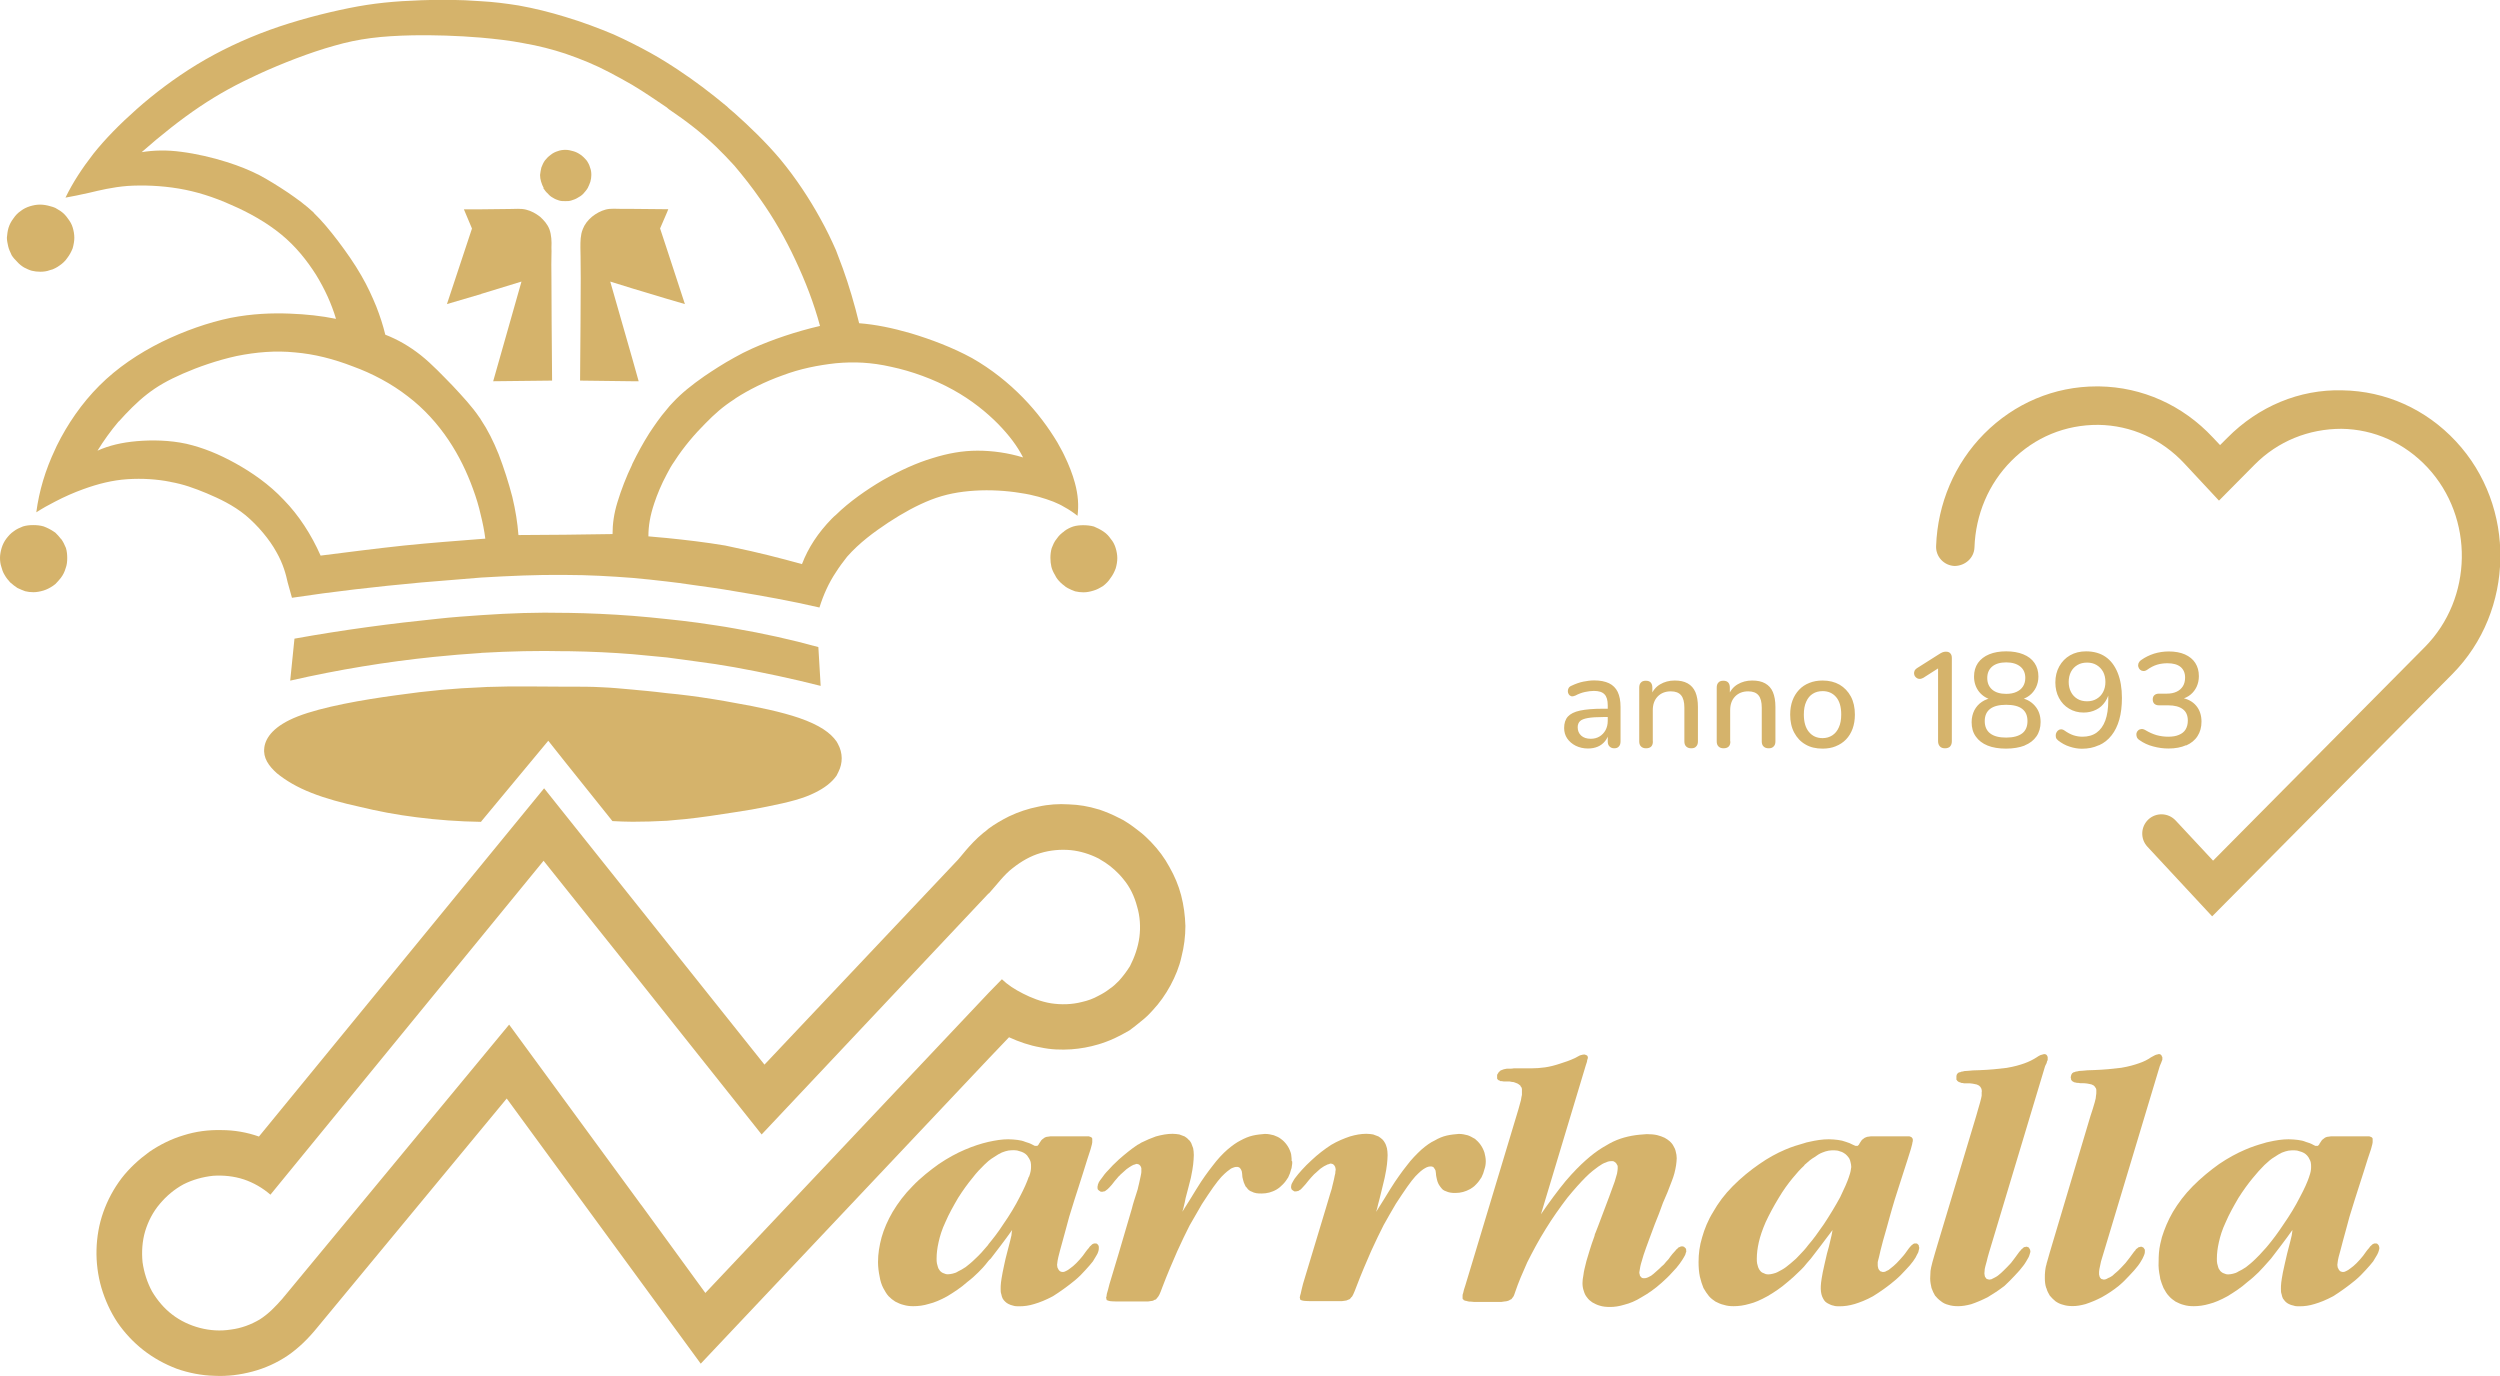 <?xml version="1.0" encoding="UTF-8"?>
<svg id="Ebene_2" data-name="Ebene 2" xmlns="http://www.w3.org/2000/svg" viewBox="0 0 228.72 125.88">
  <defs>
    <style>
      .cls-1 {
        fill: #d5b36b;
      }
    </style>
  </defs>
  <g id="Ebene_1-2" data-name="Ebene 1">
    <g>
      <path class="cls-1" d="m25.85,118.8l.24-.39c-.09.15-.18.27-.24.39"/>
      <path class="cls-1" d="m26.33,118.03l-.24.39h0c.09-.12.15-.24.24-.39"/>
      <path class="cls-1" d="m196.11,114.15s-.09-.06-.12-.06c-.03-.03-.06-.03-.12-.03-.03,0-.06,0-.09.03h-.09s-.06.03-.09.06c-.03.03-.06.06-.12.09-.03.03-.09.06-.12.15-.06.06-.12.12-.18.21-.24.33-.48.66-.72.95-.24.27-.48.51-.68.71-.21.18-.39.33-.51.45-.15.09-.27.18-.39.21-.09.06-.15.09-.24.12-.06,0-.12.03-.15.03-.06,0-.09-.03-.12-.03-.06,0-.09-.03-.12-.03l-.09-.09s-.03-.06-.06-.09c0-.03-.03-.09-.03-.12-.03-.06-.03-.12-.03-.21,0-.12,0-.24.03-.39.03-.15.06-.3.15-.71.12-.42.33-1.11.54-1.79l4.83-16.06.06-.15c.06-.12.09-.21.12-.3.03-.09.06-.12.06-.15v-.24s-.03-.06-.06-.09c0-.03-.03-.06-.03-.09-.03,0-.06-.03-.06-.06h-.03s-.03,0-.06-.03h-.06c-.06,0-.09,0-.15.03-.06,0-.12.03-.21.06-.12.06-.24.12-.39.21-.3.21-.65.39-1.07.53-.42.15-.93.3-1.64.42-.72.09-1.61.18-2.53.21-.39,0-.77.03-1.01.06-.27,0-.39.03-.48.06-.12,0-.18.03-.24.06-.03,0-.09.03-.12.03-.03.03-.06.06-.09.06-.03.03-.03.06-.06.09,0,0-.03.03-.03.06-.03.03-.03.06-.03.12-.03.03-.03.09-.03.15,0,.03,0,.06.03.09v.09s.03.06.06.09c0,0,.03.03.06.06,0,0,.03.03.06.03.03.03.06.03.09.06.06,0,.09.03.15.03.06.03.15.03.24.03.09.03.21.03.33.03.15,0,.33,0,.48.03.12.03.21.03.3.06.06,0,.12.03.18.06.03.03.09.03.12.06.03.03.06.06.09.09t.06.09s.03.06.06.09c0,.03.03.09.03.12v.21c0,.09,0,.21-.03.33,0,.15-.03.3-.12.62-.09.33-.24.81-.39,1.25l-3.42,11.47c-.21.71-.42,1.4-.54,1.85-.03.09-.06.18-.06.24-.09.27-.09.42-.12.59-.03.21-.03.45-.03.68,0,.3.03.6.12.87l.03.06c.06.24.18.45.3.66.15.18.33.36.51.51.21.15.45.27.71.33.27.09.56.12.89.12.36,0,.71-.06,1.16-.18.45-.15.98-.36,1.49-.63.54-.3,1.07-.65,1.55-1.04.36-.3.69-.63.98-.95.3-.3.57-.62.78-.89.21-.27.33-.51.42-.66.09-.18.15-.33.18-.42.03-.09.03-.18.03-.24v-.15s-.03-.06-.06-.09c-.03-.03-.03-.06-.06-.09"/>
      <path class="cls-1" d="m175.56,113.97c-.03-.06-.03-.09-.06-.09l-.09-.09s-.06-.03-.06-.03h-.18s-.06,0-.09.03c-.03,0-.06.03-.09.06-.03.03-.09.06-.15.12-.03.03-.09.12-.18.21-.06.09-.15.21-.24.33-.18.27-.39.5-.59.72-.21.24-.42.45-.6.6-.18.15-.33.27-.45.36-.15.06-.24.12-.3.15-.09.03-.15.03-.21.03-.03,0-.09,0-.12-.03-.06,0-.12-.03-.15-.06-.03-.06-.09-.09-.12-.15-.03-.06-.06-.12-.06-.18-.03-.09-.03-.15-.03-.24v-.24c.03-.09.03-.18.12-.48.06-.3.18-.78.36-1.46.21-.69.45-1.61.62-2.21.18-.6.24-.89.45-1.55.21-.62.5-1.61.8-2.5.3-.9.54-1.7.68-2.14.12-.45.15-.54.15-.63.03-.06.03-.12.03-.15v-.12s-.03-.06-.03-.06c0-.03,0-.06-.03-.06t-.03-.03s0-.03-.03-.03c0-.03-.03-.03-.06-.03,0-.03-.03-.03-.06-.03-.03-.03-.09-.03-.15-.03h-3.27c-.12,0-.27,0-.39.03-.09,0-.18.03-.24.06-.09.03-.15.06-.21.12-.06.03-.12.09-.18.15-.06.09-.12.18-.18.27-.03.03-.03.09-.06.12l-.06.06-.03.03-.03.03h-.21c-.06-.03-.12-.06-.21-.09-.21-.12-.45-.21-.65-.27-.24-.09-.48-.15-.74-.18-.24-.03-.56-.06-.83-.06-.6,0-1.16.09-1.82.24-.15.03-.29.06-.45.12-.54.15-1.13.33-1.73.59-.77.33-1.55.75-2.35,1.31-.83.57-1.7,1.28-2.44,2.03-.74.74-1.34,1.55-1.79,2.35-.48.77-.8,1.58-1.01,2.32-.24.78-.33,1.52-.33,2.27,0,.45.03.92.12,1.34.09.39.21.75.33,1.04.15.27.33.53.5.74.18.21.39.36.6.5.24.12.48.24.77.3.27.09.56.12.89.12.45,0,.92-.06,1.43-.21.51-.12,1.04-.36,1.64-.69.63-.36,1.28-.8,1.9-1.34.33-.27.66-.57.95-.86.18-.15.33-.33.51-.51.18-.21.36-.45.63-.74.5-.66,1.25-1.61,1.99-2.62-.03.18-.06.36-.09.48-.03.15-.06.24-.12.51-.06.3-.18.75-.3,1.16-.15.66-.3,1.28-.39,1.73-.09.45-.12.72-.15.92-.03.24-.03.42-.03.59s.03.33.06.48c.03.15.09.27.15.39.06.12.12.21.21.3.09.09.21.15.33.21.12.06.24.12.42.15.15.06.36.06.54.06.45,0,.89-.06,1.4-.21.48-.15,1.04-.36,1.67-.71.63-.39,1.37-.9,2.02-1.46.36-.3.68-.63.95-.93.3-.3.51-.56.69-.8.18-.24.3-.45.36-.6.09-.15.15-.27.15-.36.03-.12.06-.18.06-.27,0-.03,0-.06-.03-.12,0-.03,0-.06-.03-.09m-6.37-6.29c-.15.45-.42,1.07-.8,1.85-.42.78-.98,1.7-1.49,2.47-.54.78-.98,1.4-1.43,1.91-.12.18-.27.33-.39.48-.27.3-.54.57-.74.78-.36.33-.65.56-.92.77-.24.18-.48.3-.65.39-.21.12-.39.18-.54.21s-.27.06-.39.06c-.09,0-.18,0-.27-.03-.09-.03-.15-.06-.21-.09-.09-.03-.15-.06-.21-.12-.03-.03-.09-.09-.15-.18-.03-.06-.09-.15-.12-.24-.03-.09-.06-.21-.09-.33-.03-.12-.03-.3-.03-.45,0-.48.06-.95.18-1.49.12-.54.33-1.16.63-1.85.33-.71.75-1.49,1.19-2.21.42-.71.86-1.31,1.28-1.82.39-.48.72-.84,1.04-1.13l.06-.09c.33-.3.62-.54.89-.69.24-.18.48-.33.71-.42.21-.09.42-.15.6-.18.18-.03.36-.03.51-.03.18,0,.36.03.5.09.15.03.27.09.36.15.12.06.21.15.3.24.09.09.15.18.21.27.06.12.09.21.12.36.03.12.06.27.06.42-.03.24-.06.48-.21.89"/>
      <path class="cls-1" d="m217.67,114.06s-.03-.06-.03-.09c-.03-.06-.06-.09-.06-.09l-.09-.09s-.06-.03-.09-.03h-.15s-.06,0-.09.03c-.03,0-.06.03-.12.06-.03.03-.06.06-.12.12-.06.03-.12.12-.18.21-.09.09-.18.21-.27.33-.18.27-.36.5-.56.72-.21.24-.42.45-.6.6-.18.15-.36.27-.48.36-.12.06-.21.12-.3.15-.06.03-.12.03-.18.03-.03,0-.09,0-.15-.03-.03,0-.09-.03-.12-.06-.06-.06-.09-.09-.12-.15-.03-.06-.06-.12-.09-.18,0-.09-.03-.15-.03-.24,0-.06.03-.15.03-.24s.03-.18.09-.48c.09-.3.21-.78.39-1.46.18-.69.45-1.61.6-2.21.18-.6.27-.89.48-1.55.21-.62.5-1.61.8-2.5.27-.9.54-1.7.69-2.14.12-.45.15-.54.15-.63v-.33s-.03-.06-.03-.06c0-.03-.03-.03-.03-.03,0-.03-.03-.03-.03-.03t-.06-.03s-.03-.03-.09-.03c-.03-.03-.06-.03-.12-.03h-3.27c-.15,0-.27,0-.39.03-.12,0-.18.03-.27.06-.06.03-.12.06-.18.12-.06.03-.12.09-.18.15-.06.09-.12.18-.18.27-.03.03-.06.09-.06.12l-.06.06-.03.03s-.03.03-.03.03h-.24s-.12-.06-.18-.09c-.21-.12-.45-.21-.68-.27-.21-.09-.45-.15-.72-.18-.27-.03-.56-.06-.86-.06-.57,0-1.16.09-1.82.24-.15.03-.27.06-.45.12-.54.15-1.1.33-1.7.59-.77.33-1.55.75-2.38,1.31-.8.57-1.67,1.28-2.41,2.03-.74.74-1.34,1.55-1.82,2.35-.45.77-.78,1.58-1.01,2.32-.06.21-.09.42-.15.62-.12.54-.15,1.07-.15,1.64-.03.45.03.92.12,1.34,0,.06.03.12.03.21.09.3.18.57.3.84.15.27.29.53.5.74.18.21.39.36.6.5.24.12.48.24.74.3.3.09.59.12.92.12.45,0,.92-.06,1.43-.21.48-.12,1.04-.36,1.64-.69.6-.36,1.28-.8,1.88-1.34.36-.27.68-.57.98-.86.15-.15.3-.33.48-.51.18-.21.39-.45.66-.74.5-.66,1.25-1.61,1.96-2.62,0,.18-.06.36-.06.48-.03.15-.06.24-.12.51-.09.3-.18.75-.3,1.16-.15.66-.3,1.28-.39,1.73-.09.45-.12.72-.15.92-.03.24-.03.42-.03.59s0,.33.06.48c.03.15.06.27.12.39.09.12.15.21.24.3.09.09.18.15.3.21.12.06.27.12.45.15.15.06.33.06.54.06.45,0,.89-.06,1.37-.21.51-.15,1.04-.36,1.7-.71.62-.39,1.34-.9,2.02-1.46.36-.3.68-.63.95-.93.27-.3.51-.56.69-.8.15-.24.26-.45.36-.6.09-.15.12-.27.15-.36.03-.12.06-.18.06-.27,0-.03-.03-.06-.03-.12m-6.4-6.38c-.15.45-.42,1.07-.84,1.85-.39.78-.95,1.7-1.49,2.47-.51.78-.98,1.4-1.4,1.91-.15.18-.27.33-.42.48-.27.3-.51.57-.74.78-.33.33-.62.56-.89.77-.27.18-.48.3-.68.39-.18.12-.36.18-.51.21-.15.03-.27.06-.42.06-.09,0-.18,0-.24-.03-.09-.03-.18-.06-.24-.09-.06-.03-.12-.06-.18-.12-.06-.03-.09-.09-.15-.18-.06-.06-.09-.15-.12-.24-.03-.09-.06-.21-.09-.33-.03-.12-.03-.3-.03-.45,0-.48.06-.95.18-1.49.12-.54.3-1.16.63-1.85.3-.71.74-1.49,1.16-2.21.45-.71.89-1.31,1.31-1.82.39-.48.72-.84,1.01-1.13l.09-.09c.33-.3.59-.54.86-.69.27-.18.51-.33.71-.42.24-.09.42-.15.6-.18.21-.03.36-.03.54-.03s.33.03.48.09c.15.03.27.09.39.15.12.06.21.15.3.24.06.09.15.18.18.27.06.12.12.21.15.36.03.12.03.27.03.42,0,.24-.03.48-.18.89"/>
      <path class="cls-1" d="m134.88,108.52c.06-.06.12-.12.18-.18.18-.18.33-.39.48-.63.12-.24.21-.48.27-.74.09-.24.12-.51.12-.74,0-.27-.06-.54-.12-.78-.09-.27-.21-.51-.36-.72-.15-.21-.33-.39-.51-.54l-.06-.03c-.21-.12-.42-.24-.62-.3-.24-.06-.48-.12-.8-.12-.33.03-.71.06-1.1.15-.39.09-.74.24-1.1.45-.39.18-.77.45-1.22.84-.42.39-.92.89-1.34,1.46-.24.3-.48.62-.71.95-.24.33-.45.65-.81,1.22-.33.54-.8,1.31-1.28,2.06.03-.09.06-.18.09-.3.03-.15.06-.3.09-.39.03-.09.03-.12.15-.57.09-.42.33-1.28.45-1.85.12-.59.18-.92.21-1.22.03-.33.06-.59.06-.86,0-.24-.03-.45-.06-.63-.06-.18-.09-.33-.18-.48-.06-.12-.15-.24-.24-.33-.12-.12-.24-.18-.36-.27-.15-.06-.3-.12-.48-.18-.18-.03-.39-.06-.63-.06-.48,0-.98.09-1.49.24-.53.18-1.13.42-1.72.77-.6.39-1.22.86-1.79,1.4-.33.3-.65.62-.89.89-.24.27-.45.51-.57.68-.15.18-.21.33-.27.42-.06.09-.09.18-.12.24v.03c-.03.09-.03.12-.03.18v.09s.03.06.03.09v.03s.06.06.09.09c.03.03.06.03.09.06s.06.03.09.06h.12s.09,0,.15-.03c.06,0,.09,0,.12-.03s.09-.06.15-.09c.03-.03.12-.09.24-.24.12-.12.33-.36.51-.6.18-.21.33-.39.51-.57.21-.18.39-.36.57-.51.18-.12.33-.24.48-.3.12-.06.21-.12.3-.12.06-.03.12-.06.18-.06.03,0,.09.03.12.03.03,0,.06.03.09.03.03.03.06.06.09.09.03.03.06.06.06.09.03.03.06.09.06.15,0,.03.03.09.03.15,0,.09-.03.15-.03.21,0,.09,0,.18-.06.36-.03.18-.09.45-.15.68-.06.21-.09.39-.12.51-.03.12-.06.21-.15.48-.09.3-.24.81-.39,1.31l-2.09,6.92c-.09.36-.18.72-.21.89-.06.18-.06.21-.06.24s-.03.06-.03.09c0,.03.03.09.03.12v.06s.03.03.03.06h.03s.03.03.06.03c.03.03.06.03.09.03s.09.03.15.03c.09,0,.21.03.6.03h2.86c.27-.03.36-.06.42-.06.09-.03.15-.06.21-.09.03,0,.09-.03.12-.06.03-.06.09-.09.12-.15.06-.03.09-.09.18-.27.06-.15.18-.39.27-.66.45-1.19.95-2.35,1.37-3.31.42-.92.77-1.64,1.13-2.35.39-.69.77-1.37,1.13-1.97.39-.59.74-1.13,1.04-1.55.3-.42.53-.72.74-.95.21-.21.36-.36.5-.48.15-.12.27-.21.39-.27.09-.06.18-.09.27-.12.06-.03.15-.03.21-.03h.12c.06.03.09.03.12.03t.06.06s.06.06.06.09c.03.03.06.06.06.09.03.03.06.09.06.15,0,.06.03.15.03.21,0,.21.06.39.09.56.03.15.09.3.15.42.06.09.12.21.18.27.06.09.15.18.21.24.09.06.18.12.3.15.12.06.24.09.39.12.15.03.3.03.48.03.24,0,.45-.03.68-.09.21-.06.45-.15.66-.27.15-.09.27-.18.42-.3"/>
      <path class="cls-1" d="m118.17,106.22c0-.15,0-.3-.03-.48,0-.09-.03-.21-.06-.3-.09-.27-.21-.51-.36-.71-.15-.21-.33-.39-.54-.54-.18-.15-.42-.24-.65-.33-.24-.06-.48-.12-.81-.12-.33.03-.71.06-1.1.15-.39.09-.74.24-1.13.45-.36.18-.74.45-1.19.83-.45.39-.92.9-1.34,1.46-.24.3-.48.63-.71.95-.24.33-.45.66-.8,1.22-.33.54-.8,1.31-1.28,2.06.03-.09.06-.18.09-.3.03-.15.06-.3.09-.39.03-.09.03-.12.12-.56.12-.42.33-1.28.48-1.85.12-.6.18-.93.21-1.22.03-.33.06-.6.06-.87,0-.24-.03-.45-.06-.62-.06-.18-.12-.33-.18-.48-.06-.12-.15-.24-.27-.33-.09-.12-.21-.18-.33-.27-.15-.06-.3-.12-.48-.18-.18-.03-.42-.06-.63-.06-.48,0-.98.09-1.52.24-.42.15-.86.33-1.34.57-.12.09-.24.15-.36.21-.54.36-1.13.84-1.7,1.34l-.06.06c-.33.3-.66.63-.89.9-.27.27-.45.51-.57.69-.15.18-.24.33-.3.42-.03.06-.03.12-.06.15-.03.06-.03.09-.03.12-.03.09-.03.12-.03.18v.09c0,.06.03.09.03.12t.03.03s.03.03.06.06c.03.03.06.03.09.06.03.03.06.03.09.06h.09c.06,0,.12,0,.18-.03.03,0,.09,0,.12-.03.03-.03.09-.06.12-.09.06-.03.12-.09.27-.24.12-.12.33-.36.5-.6.12-.15.24-.27.36-.42.06-.06.12-.09.15-.15.21-.18.39-.36.57-.51.18-.12.33-.24.45-.3.12-.06.21-.12.3-.12.06-.03.12-.06.18-.06.03,0,.09.03.12.03s.06.03.09.03c.03.03.06.06.09.09s.06.06.06.09c.03.03.03.09.06.15v.36c0,.09-.03.18-.06.36-.03.18-.09.45-.15.69-.06.21-.09.39-.12.51-.03.12-.06.21-.15.48-.09.3-.27.8-.39,1.31l-1.19,4.05-.86,2.86c-.09.36-.18.71-.24.89-.03.18-.03.21-.03.24-.03.03-.03.06-.03.09s0,.09.03.12v.06s.03.03.03.06h.03s.03.03.06.03t.09.03s.09.03.15.03c.09,0,.21.03.6.03h2.83c.24-.03.35-.06.42-.06.09-.03.15-.06.18-.09.06,0,.12-.03.15-.06.03-.06.09-.09.12-.15.03-.03.09-.09.18-.27.06-.15.18-.39.26-.65.45-1.19.95-2.35,1.37-3.31.42-.93.77-1.64,1.13-2.36.39-.68.78-1.37,1.13-1.96.39-.6.75-1.14,1.04-1.55.3-.42.54-.72.75-.95.21-.21.36-.36.51-.48.15-.12.27-.21.36-.27.12-.06.21-.09.3-.12.06-.03.15-.03.21-.03h.12s.06.03.09.03c.03.03.06.03.09.06.03.03.06.06.06.09.03.03.06.06.06.09.03.03.03.09.06.15,0,.06.03.15.03.21,0,.21.03.39.09.57.03.15.09.3.15.42.03.09.09.21.18.27.06.09.12.18.21.24.09.06.18.12.3.15.09.06.24.09.36.12.15.03.33.03.51.03.24,0,.45-.03.69-.09.21-.06.45-.15.65-.27.21-.12.42-.3.59-.48.18-.18.33-.39.48-.63.12-.24.21-.48.27-.74.03-.06.06-.15.06-.24.03-.18.06-.36.03-.51"/>
      <path class="cls-1" d="m92.32,94.9c.92.42,1.88.75,2.86.92.95.21,1.91.24,2.83.18.83-.06,1.67-.21,2.47-.45.09-.03.21-.06.29-.09.54-.18,1.07-.39,1.58-.66.33-.15.65-.36.98-.53.36-.27.72-.54,1.07-.84.39-.3.72-.62,1.04-.98.65-.69,1.19-1.46,1.64-2.29.45-.84.81-1.7,1.01-2.62.24-.93.36-1.88.36-2.83-.03-.95-.15-1.88-.39-2.8-.24-.92-.6-1.76-1.07-2.59-.45-.84-1.01-1.58-1.67-2.27-.3-.3-.59-.6-.92-.86-.42-.33-.83-.65-1.25-.92-.27-.18-.53-.33-.8-.45-.57-.3-1.16-.54-1.76-.75l-.12-.03c-.87-.27-1.76-.42-2.68-.45-.92-.06-1.88,0-2.8.21-.92.18-1.82.48-2.68.89-.66.33-1.31.71-1.88,1.13-.15.15-.33.27-.48.39-.68.56-1.19,1.13-1.58,1.58-.39.45-.65.81-.95,1.1l-17.48,18.51-11.29-14.16-8.87-11.12-26.09,31.86c-1.1-.39-2.26-.59-3.43-.59-1.19-.03-2.35.12-3.48.48-1.1.33-2.17.86-3.13,1.52-.95.69-1.82,1.49-2.53,2.41-.72.95-1.28,2-1.67,3.1-.39,1.1-.59,2.27-.62,3.43-.03,1.16.12,2.35.45,3.49.33,1.1.81,2.18,1.46,3.16.65.95,1.46,1.82,2.38,2.54.92.72,1.94,1.28,3.04,1.7,1.1.39,2.29.62,3.46.65,1.19.06,2.35-.09,3.48-.39,1.13-.3,2.21-.78,3.22-1.46,1.01-.69,1.91-1.58,2.71-2.57l17.33-20.95,12.3,16.81,5.45,7.45,26.33-27.9,1.88-1.97h0Zm-33.65,15.35l-12.09-16.51-20.73,25.06c-.63.72-1.28,1.4-2.08,1.91-.81.48-1.7.81-2.65.93-.95.15-1.91.09-2.83-.15-.92-.24-1.79-.65-2.53-1.22-.74-.56-1.37-1.31-1.85-2.12-.45-.83-.74-1.76-.87-2.68-.09-.95-.03-1.91.24-2.83.27-.89.71-1.76,1.34-2.5.6-.72,1.34-1.34,2.17-1.79.83-.42,1.76-.68,2.71-.78.92-.06,1.88.03,2.8.33.89.3,1.73.78,2.44,1.4l24.99-30.55,8.93,11.18,11.02,13.86,20.76-22.05h.03c.74-.81,1.37-1.7,2.18-2.32.8-.63,1.64-1.11,2.53-1.37.89-.27,1.85-.36,2.8-.27.86.09,1.73.36,2.5.75.06.03.12.06.15.09.65.36,1.22.81,1.73,1.34.15.15.3.33.42.48.6.71,1.01,1.58,1.25,2.5.27.89.33,1.88.21,2.8-.12.92-.45,1.85-.86,2.65-.3.48-.63.92-1.01,1.34-.27.27-.54.54-.86.74-.3.24-.65.45-1.01.63-.48.27-.98.45-1.52.57-.92.24-1.91.26-2.83.12-.92-.15-1.82-.51-2.56-.89-.77-.39-1.4-.8-1.93-1.31l-1.19,1.22-25.94,27.48-5.84-8.02h0Z"/>
      <path class="cls-1" d="m154.27,114.36s0-.06-.03-.09c0-.03-.03-.06-.03-.09-.03,0-.06-.03-.09-.06,0-.03-.03-.03-.06-.06-.03,0-.06,0-.09-.03h-.18s-.06.03-.12.06c-.03,0-.06.03-.09.03-.03.03-.09.06-.12.12-.06.03-.12.09-.18.18-.09.09-.18.21-.27.3-.12.15-.24.3-.36.48-.15.15-.3.33-.42.48-.15.12-.27.24-.42.39-.18.15-.39.36-.54.48-.18.15-.27.21-.36.24-.09.06-.18.09-.27.12-.06.03-.15.03-.21.03h-.12s-.06-.03-.09-.03c-.06-.03-.06-.06-.09-.09s-.06-.06-.09-.09c0-.06-.03-.09-.03-.15-.03-.06-.03-.12-.03-.18.03-.12.03-.24.06-.36.03-.12.03-.24.09-.42.06-.18.12-.39.24-.81.12-.39.33-.92.51-1.43.18-.51.36-.98.51-1.37.15-.39.27-.68.39-.98l.36-.98.42-.98.39-1.01c.09-.24.18-.48.24-.72.06-.24.12-.51.15-.72.03-.24.06-.45.06-.65s-.03-.42-.09-.62c-.03-.18-.12-.36-.21-.51-.09-.18-.21-.3-.33-.42-.15-.12-.3-.24-.48-.33-.21-.09-.42-.18-.68-.24-.27-.06-.57-.09-.95-.09-.42.03-.89.06-1.37.15-.48.09-.92.21-1.37.39-.45.18-.86.42-1.34.71-.48.3-.95.65-1.49,1.13-.54.48-1.13,1.07-1.85,1.91-.69.84-1.49,1.91-2.26,3.04l4.11-13.65c.06-.18.12-.33.12-.45.03-.12.06-.15.06-.18v-.12s0-.03-.03-.03v-.06s-.03,0-.06-.03l-.03-.03s-.06-.03-.06-.03c-.03,0-.06,0-.09-.03h-.09c-.06,0-.12,0-.18.03-.06,0-.12.03-.21.06-.12.06-.3.15-.45.24-.45.21-.89.36-1.37.51-.45.15-.92.27-1.34.33-.45.06-.83.09-1.22.09h-1.64c-.12.03-.24.03-.33.03h-.3c-.12.03-.21.03-.3.06-.09.03-.18.06-.24.09-.06.03-.12.06-.15.12-.06.03-.09.09-.12.15-.03.03-.06.09-.09.15v.33s.03.06.03.06l.06.06.03.03s.06.03.09.03c.03.03.06.03.09.06h.12c.06,0,.12.03.18.03h.53c.15.03.3.06.39.06.09.03.18.06.24.09.09.03.15.06.18.09.06.03.09.06.12.09.06.03.09.06.09.12.03.03.06.06.09.12,0,.03.03.09.03.12v.54c-.03.12-.06.27-.09.48-.06.24-.15.57-.24.87l-4.05,13.44-.81,2.68c-.09.24-.15.48-.18.63-.06.15-.06.21-.06.27v.27s.03.03.03.06c.03,0,.03.03.06.03,0,.03.03.03.03.06.03,0,.06,0,.09.03.03,0,.09.03.15.03.06.03.12.03.24.06.09,0,.21,0,.45.03h2.5c.24-.03.36-.06.45-.06.09-.03.15-.03.21-.06.06-.03.12-.06.15-.09.06,0,.09-.03.12-.06.03-.03.06-.09.09-.12.06-.06.09-.12.12-.18.03-.09.09-.21.12-.33.3-.89.66-1.73,1.1-2.71.48-.95,1.04-2.02,1.7-3.07.62-1.01,1.34-2.02,1.96-2.83.66-.81,1.22-1.43,1.7-1.91.45-.45.84-.74,1.13-.95.3-.21.5-.33.71-.39.18-.09.33-.12.48-.12h.15c.06,0,.12.03.15.06.06.03.09.06.15.12.03.03.06.09.09.15.03.03.06.09.06.15v.21c0,.12-.03.24-.06.45-.06.18-.12.42-.21.72-.09.27-.21.6-.51,1.4-.3.78-.77,2.03-1.01,2.68-.24.63-.27.69-.3.75,0,.06-.03.15-.06.24-.3.8-.54,1.64-.71,2.21-.15.6-.24.95-.27,1.25-.06.3-.09.54-.09.77s.03.48.12.72c.06.21.15.42.3.59.12.18.3.33.48.45.21.12.45.24.68.3.27.09.59.12.95.12.39,0,.83-.06,1.31-.21.48-.12,1.01-.33,1.58-.69.59-.33,1.22-.77,1.82-1.31.33-.3.66-.6.92-.9.3-.3.57-.62.74-.86.18-.24.3-.45.39-.6.09-.15.15-.27.15-.36.03-.06.06-.12.06-.18,0-.03,0-.06-.03-.06"/>
      <path class="cls-1" d="m100.48,113.91l-.03-.03-.09-.09s-.06-.03-.09-.03h-.15s-.06,0-.09.03c-.03,0-.06.03-.12.06-.03.03-.06.06-.12.12-.06.03-.12.12-.18.21-.09.09-.18.21-.27.33-.18.27-.36.5-.56.72-.21.24-.42.45-.6.6-.18.15-.36.27-.48.36-.12.06-.21.12-.3.15-.06.03-.12.03-.18.03s-.09,0-.15-.03c-.03,0-.09-.03-.12-.06-.06-.06-.09-.09-.12-.15-.03-.06-.06-.12-.09-.18,0-.09-.03-.15-.03-.24,0-.06.03-.15.03-.24s.03-.18.09-.48c.06-.3.21-.78.39-1.46.18-.69.45-1.61.6-2.21.18-.6.27-.89.48-1.55.21-.62.51-1.61.8-2.5.27-.9.54-1.7.68-2.14.12-.45.15-.54.15-.63v-.33s-.03-.06-.03-.06c0-.03-.03-.03-.03-.03,0-.03-.03-.03-.03-.03t-.06-.03s-.06-.03-.09-.03c-.03-.03-.06-.03-.12-.03h-3.28c-.15,0-.27,0-.39.03-.12,0-.18.03-.27.06-.06.03-.12.06-.18.12-.06.03-.12.09-.18.15-.06.09-.12.18-.18.27-.03.03-.06.09-.06.12-.03.03-.06.03-.06.06l-.03.03s-.03.03-.03.03h-.24s-.12-.06-.18-.09c-.21-.12-.45-.21-.68-.27-.21-.09-.45-.15-.71-.18-.27-.03-.56-.06-.86-.06-.57,0-1.13.09-1.82.24-.65.15-1.4.39-2.14.71-.77.33-1.55.75-2.38,1.31-.8.57-1.7,1.28-2.41,2.03-.74.74-1.34,1.55-1.82,2.35-.45.77-.8,1.58-1.01,2.32-.21.78-.33,1.52-.33,2.27,0,.45.06.92.15,1.34.06.39.18.75.33,1.04.15.27.29.53.48.74.21.21.39.36.62.5.24.12.48.24.75.3.3.09.59.12.89.12.48,0,.95-.06,1.43-.21.51-.12,1.07-.36,1.67-.69.6-.36,1.28-.8,1.88-1.34.36-.27.69-.57.98-.86.27-.27.54-.54.92-1.04.06-.06.12-.15.21-.21.5-.66,1.25-1.61,1.96-2.62-.03.18-.06.36-.06.48-.03.15-.06.24-.12.51-.09.3-.18.75-.3,1.16-.18.66-.29,1.28-.39,1.73-.09.45-.12.72-.15.92-.03.24-.03.42-.03.59s0,.33.06.48c.03.15.06.27.12.39.06.12.15.21.24.3.09.09.18.15.3.21.12.06.27.12.42.15.18.06.36.06.57.06.45,0,.89-.06,1.37-.21.51-.15,1.04-.36,1.7-.71.62-.39,1.34-.9,2.02-1.46.36-.3.69-.63.95-.93.27-.3.51-.56.69-.8.15-.24.27-.45.36-.6.06-.09.09-.18.12-.27,0-.03.03-.06.03-.09.03-.12.03-.18.03-.27v-.12s-.03-.06-.03-.09t-.03-.06m-6.35-6.23c-.15.45-.42,1.07-.83,1.85-.39.78-.95,1.7-1.49,2.47-.48.75-.95,1.34-1.37,1.85l-.03.06c-.42.51-.8.92-1.16,1.25-.33.33-.62.56-.89.77-.27.18-.48.3-.68.39-.18.12-.36.18-.51.21-.15.03-.27.06-.42.06-.09,0-.18,0-.24-.03-.09-.03-.18-.06-.24-.09-.06-.03-.12-.06-.18-.12-.06-.03-.09-.09-.15-.18-.06-.06-.09-.15-.12-.24-.03-.09-.06-.21-.09-.33-.03-.12-.03-.3-.03-.45,0-.48.06-.95.18-1.49.12-.54.3-1.16.63-1.85.3-.71.74-1.49,1.16-2.21.45-.71.89-1.31,1.31-1.82.39-.51.77-.9,1.1-1.22.12-.12.24-.21.36-.33.18-.15.36-.27.51-.36.27-.18.51-.33.72-.42.24-.09.42-.15.6-.18.21-.03.36-.03.54-.03s.33.03.48.09c.15.03.27.09.39.15.12.06.21.15.3.24.06.09.12.18.18.27.06.12.12.21.15.36.03.12.03.27.03.42,0,.24-.03.48-.18.89"/>
      <path class="cls-1" d="m185.68,114.24s-.03-.06-.06-.09-.06-.06-.12-.06c-.03-.03-.06-.03-.12-.03-.03,0-.06,0-.09.03h-.09s-.06.03-.09.06l-.09.09c-.06.03-.09.06-.15.15-.06.06-.12.12-.18.21-.24.33-.48.66-.71.95-.24.27-.48.5-.69.71-.18.18-.36.33-.51.45-.15.09-.27.18-.36.21-.12.06-.18.09-.24.12-.09,0-.12.03-.18.03s-.09-.03-.12-.03-.09-.03-.12-.03c-.03-.03-.06-.06-.06-.09l-.09-.09s-.03-.09-.03-.12c0-.06-.03-.12-.03-.21,0-.12.03-.24.03-.39.03-.15.06-.3.18-.71.09-.42.3-1.1.51-1.79l4.83-16.06c.03-.09.09-.18.12-.24.03-.09.06-.15.06-.21.06-.09.06-.12.06-.15v-.24s-.03-.06-.03-.09c-.03-.03-.03-.06-.06-.09l-.03-.03s-.03,0-.03-.03c-.03,0-.06,0-.09-.03h-.06s-.09,0-.15.03c-.03,0-.12.03-.21.06-.12.06-.24.12-.36.21-.33.21-.68.39-1.1.54-.42.15-.92.3-1.64.42-.69.09-1.61.18-2.5.21-.39,0-.78.03-1.04.06-.27,0-.39.03-.48.06-.09,0-.18.03-.21.06-.06,0-.12.03-.15.03-.03.03-.06.06-.09.06,0,.03-.03.06-.06.09,0,0-.03.03-.03.06s-.03.06-.03.12v.33l.06.06s0,.03.03.06c.03,0,.03.03.06.03t.06.06s.09.03.12.03c.03.03.09.03.15.06.06,0,.12,0,.21.03h.3c.18,0,.33,0,.48.03.12.03.21.03.3.06.06,0,.12.03.18.06.03.03.09.03.12.06.03.03.06.06.09.09.03.03.06.03.06.09.03.03.03.06.06.09,0,.03.03.09.03.12,0,.06.03.12,0,.21v.33c-.03.15-.06.3-.15.63-.09.33-.24.8-.36,1.25l-3.45,11.47c-.21.71-.42,1.4-.54,1.85-.12.45-.15.62-.18.83,0,.21-.03.45-.03.69,0,.3.06.59.12.86.09.27.21.51.33.71.15.18.33.36.54.51.18.15.42.27.68.33.27.09.57.12.89.12.36,0,.74-.06,1.19-.18.45-.15.95-.36,1.49-.63.51-.3,1.04-.65,1.55-1.04.33-.3.65-.63.95-.95.3-.3.57-.63.77-.89.21-.27.33-.51.42-.66.12-.18.15-.33.18-.42.03-.09.06-.18.06-.24s-.03-.09-.03-.15c0-.03-.03-.06-.06-.09"/>
      <path class="cls-1" d="m5.57,49.3c-.15-.21-.33-.39-.51-.57-.06-.03-.12-.09-.18-.12-.27-.18-.57-.33-.89-.45-.3-.09-.63-.12-.95-.12s-.63.03-.93.12c-.3.12-.59.24-.86.45-.27.18-.48.42-.68.68-.18.24-.33.54-.42.84-.09.3-.15.63-.15.89,0,.3.03.56.12.83.06.24.15.51.3.75.15.27.33.48.51.68.21.18.42.36.66.51.24.12.48.21.71.3.24.06.48.09.77.09.27,0,.6-.06.9-.15.3-.09.59-.24.86-.42.09-.06.15-.12.24-.18.18-.18.33-.36.48-.54.21-.27.36-.57.45-.89.12-.3.15-.63.15-.95,0-.3-.03-.63-.12-.92-.12-.3-.27-.6-.45-.84"/>
      <path class="cls-1" d="m53.31,20.99c-.21.51-.21,1.1-.21,1.67,0,.39.03.78.03,2.8s-.03,5.69-.06,9.36l4.79.06h.57l-.57-2.03-2.03-7.09,2.03.63,3.16.95,1.64.48-1.64-5.01-.63-1.91.63-1.46.12-.3h-.12l-3.16-.03h-.95c-.51,0-1.01-.06-1.49.06-.45.12-.89.36-1.25.65-.39.33-.68.69-.86,1.16"/>
      <path class="cls-1" d="m97.38,48.59l-.03.03c-.27.18-.51.42-.68.68-.21.24-.33.54-.45.84-.09.3-.12.63-.12.89,0,.3.03.57.09.83.06.24.18.51.33.75.12.27.3.48.5.68.12.12.24.21.36.3.09.09.18.15.3.21.21.12.45.21.68.3.27.06.51.09.77.09.3,0,.6-.06.89-.15.33-.09.59-.24.89-.42.27-.21.51-.45.68-.72.21-.27.36-.57.48-.89.09-.3.15-.63.15-.95,0-.3-.06-.63-.15-.92-.09-.3-.24-.6-.45-.84-.18-.27-.42-.51-.68-.68-.27-.18-.57-.33-.86-.45-.33-.09-.66-.12-.98-.12-.3,0-.63.03-.92.12-.27.09-.57.24-.81.42"/>
      <path class="cls-1" d="m1.04,23.31c.15.24.33.45.54.65.18.21.42.39.62.51.24.12.48.24.71.3.24.06.51.09.78.09s.59-.03.89-.15c.15-.03.33-.09.48-.18.12-.06.27-.15.39-.24.27-.18.53-.42.72-.71.21-.27.36-.57.48-.87.09-.33.15-.66.15-.95,0-.33-.06-.65-.15-.95-.09-.3-.24-.56-.45-.83-.18-.27-.42-.51-.69-.69-.15-.09-.29-.18-.45-.27-.15-.06-.3-.12-.45-.15-.3-.09-.62-.15-.95-.15s-.62.06-.92.15c-.3.09-.6.24-.83.42-.27.18-.5.42-.68.69-.21.27-.36.57-.45.86-.09.3-.12.6-.15.9,0,.27.06.53.12.8.06.27.18.51.3.77"/>
      <path class="cls-1" d="m15.6,44.09c1.19.21,2.17.57,3.31,1.04,1.13.48,2.41,1.07,3.57,2.02,1.13.95,2.18,2.21,2.8,3.34.65,1.13.89,2.12,1.04,2.8.18.68.3,1.04.39,1.4,3.78-.57,7.59-1.01,11.82-1.4,1.79-.15,3.63-.3,5.48-.45,2.56-.15,5.15-.27,7.56-.24h.15c2.14,0,4.17.12,6.13.27,1.07.09,2.11.21,3.16.33.75.09,1.52.18,2.26.3,1.31.18,2.62.36,3.93.59,2.56.42,5.18.89,7.77,1.49.36-1.16.86-2.27,1.52-3.25.3-.48.66-.95,1.01-1.4,1.13-1.28,2.47-2.26,3.78-3.13,1.31-.86,2.62-1.58,3.9-2.08,1.31-.51,2.59-.74,3.99-.83,1.4-.09,2.92,0,4.17.21,1.25.18,2.2.48,3.04.8.36.15.69.3.98.48.45.24.84.51,1.22.81.12-.95.06-1.91-.24-3.01-.21-.78-.54-1.64-.98-2.54-.18-.39-.42-.78-.62-1.16-.8-1.34-1.85-2.77-3.16-4.11-1.31-1.34-2.86-2.59-4.65-3.61-1.79-.98-3.81-1.73-5.57-2.26-1.76-.51-3.25-.81-4.76-.93-.42-1.73-.93-3.46-1.49-5.01-.21-.56-.42-1.13-.63-1.67-.42-.95-.86-1.88-1.46-2.95-.92-1.67-2.17-3.61-3.66-5.4-1.31-1.55-2.8-2.98-4.17-4.2-.24-.21-.48-.39-.68-.6-1.58-1.31-2.92-2.32-4.5-3.37-.33-.21-.68-.45-1.01-.65-.95-.6-1.97-1.16-3.16-1.76-.54-.27-1.1-.54-1.7-.81-1.34-.56-2.83-1.13-4.44-1.61-1.37-.42-2.8-.78-4.26-1.04-1.13-.18-2.29-.33-3.45-.39-1.94-.15-3.81-.15-5.42-.09-2.53.09-4.41.27-6.64.72-2.23.45-4.86,1.13-7.27,2-2.38.87-4.58,1.91-6.64,3.16-2.05,1.25-3.93,2.68-5.51,4.08-1.58,1.4-2.89,2.74-3.96,4.08-1.04,1.34-1.88,2.62-2.56,4.02.66-.12,1.28-.24,2.2-.45.89-.21,2.08-.51,3.49-.62,1.4-.09,3.07-.03,4.67.24,1.61.27,3.19.77,4.79,1.49,1.61.69,3.25,1.61,4.59,2.71,1.34,1.1,2.35,2.38,3.19,3.7.8,1.31,1.4,2.62,1.82,4.02-1.34-.27-2.68-.42-4.26-.48-1.58-.06-3.4,0-5.39.39-2.02.42-4.23,1.19-6.31,2.21-2.09,1.04-4.05,2.35-5.69,3.99-1.61,1.61-2.92,3.52-3.9,5.51-.06.12-.09.21-.15.33-.89,1.88-1.46,3.78-1.72,5.75.56-.36,1.13-.68,1.72-.98.86-.45,1.73-.83,2.56-1.13,1.4-.51,2.71-.83,4.05-.92,1.37-.09,2.74,0,3.93.24m60.9-10.85c1.64-.15,3.22-.09,5.06.33,1.85.39,3.9,1.13,5.63,2.09,1.73.95,3.1,2.08,4.14,3.13,1.04,1.07,1.76,2.03,2.29,3.07-1.37-.42-2.8-.62-4.17-.62s-2.71.24-4.14.69c-1.4.42-2.92,1.1-4.56,2.03-1.46.86-3.04,1.96-4.26,3.16-.12.09-.24.21-.36.33-1.28,1.31-2.17,2.68-2.74,4.17-2.05-.57-4.14-1.1-6.19-1.52-.3-.06-.57-.12-.83-.18-1.79-.3-3.57-.51-5.36-.69-.57-.06-1.13-.09-1.67-.15,0-.95.15-1.88.54-3.04.27-.81.65-1.73,1.13-2.62.21-.42.45-.84.72-1.22.84-1.31,1.88-2.51,2.8-3.43.87-.89,1.61-1.55,2.68-2.24l.12-.09c1.16-.75,2.68-1.52,4.29-2.09,1.58-.6,3.24-.93,4.88-1.11m-47.77-13.77c-.77-.72-1.55-1.28-2.38-1.85-.84-.56-1.7-1.1-2.59-1.58-.89-.45-1.82-.84-3.04-1.22-1.22-.39-2.77-.75-4.11-.92-1.34-.18-2.5-.15-3.63.03,1.76-1.55,3.6-3.01,5.33-4.17,1.73-1.16,3.33-2.03,5.39-2.98,2.08-.95,4.64-1.96,6.91-2.59,2.26-.65,4.26-.89,7.21-.95,1.85-.03,4.05.03,6.19.21,1.34.12,2.68.27,3.9.51,1.4.24,2.65.57,3.81.95,1.49.51,2.83,1.07,4.02,1.7.74.39,1.46.78,2.11,1.16,1.16.69,2.17,1.4,3.16,2.06l.21.18c1.58,1.07,2.92,2.09,4.32,3.43.54.53,1.1,1.1,1.67,1.73.81.96,1.61,1.97,2.35,3.04,1.25,1.76,2.32,3.64,3.22,5.57.92,1.96,1.7,3.96,2.26,6.05-2.2.51-4.38,1.25-6.19,2.06-.6.27-1.13.54-1.64.83-1.04.57-1.94,1.16-2.74,1.7-1.16.81-2.09,1.55-2.89,2.41-.21.21-.39.42-.57.65-.6.69-1.1,1.43-1.58,2.15-.6.95-1.07,1.82-1.58,2.86v.03c-.51,1.04-1.01,2.33-1.34,3.43-.33,1.07-.45,2-.45,2.92l-4.35.06-4.26.03c-.09-1.14-.26-2.24-.56-3.49-.33-1.28-.77-2.65-1.25-3.9-.48-1.19-.98-2.2-1.64-3.19-.03-.06-.06-.12-.12-.18-.68-1.01-1.55-1.93-2.44-2.89-.93-.95-1.88-1.97-2.92-2.8-1.01-.8-2.09-1.43-3.25-1.88-.21-.86-.48-1.7-.83-2.59-.36-.87-.78-1.82-1.37-2.83-.59-1.04-1.37-2.15-2.11-3.13-.77-1.01-1.49-1.88-2.23-2.59m-17.84,19.08c.77-.86,1.64-1.76,2.59-2.5.92-.72,1.91-1.28,3.28-1.88,1.37-.6,3.13-1.22,4.91-1.61,1.79-.36,3.57-.51,5.33-.33,1.79.15,3.54.6,5.3,1.28,1.79.65,3.54,1.58,5.03,2.74,1.49,1.13,2.74,2.53,3.72,3.99.98,1.46,1.7,2.98,2.24,4.47.3.81.54,1.61.71,2.38.18.71.33,1.46.42,2.18l-.42.03c-2.32.18-4.68.36-7.03.6-2.53.27-5.09.6-7.62.92-.84-1.91-2-3.7-3.37-5.1-1.34-1.43-2.92-2.51-4.41-3.34-1.52-.84-2.95-1.43-4.5-1.79-1.52-.33-3.13-.36-4.53-.24-1.37.12-2.53.39-3.6.87.57-.92,1.19-1.79,1.94-2.68"/>
      <path class="cls-1" d="m49.7,17.2c.12.18.24.36.42.51.15.18.3.3.48.39.18.12.36.18.54.24.18.06.36.06.57.06h.03c.18,0,.36,0,.53-.06.18-.06.39-.12.57-.24.18-.09.36-.21.51-.36.15-.18.3-.33.42-.54.09-.18.18-.39.24-.57.06-.21.09-.42.09-.62,0-.24-.03-.48-.12-.69-.06-.24-.18-.45-.32-.65-.15-.18-.33-.36-.54-.51-.21-.15-.45-.27-.68-.33-.21-.06-.45-.12-.68-.12h-.03c-.24,0-.48.03-.71.12-.21.06-.45.18-.63.33-.21.15-.39.33-.53.51-.15.21-.24.42-.33.65-.06.24-.09.45-.12.69,0,.21.03.39.09.6.06.21.15.42.24.59"/>
      <path class="cls-1" d="m44.02,59.73c2.65-.15,5.21-.21,7.71-.15h.42c1.94.03,3.84.12,5.72.27,1.04.09,2.11.21,3.16.3.89.12,1.76.24,2.65.36,1.19.15,2.35.33,3.54.54,2.62.48,5.27,1.04,7.86,1.7l-.21-3.55c-2.5-.69-5.03-1.25-7.65-1.7-1.13-.21-2.26-.36-3.4-.53-.92-.12-1.88-.24-2.8-.33-1.04-.12-2.11-.21-3.16-.3-1.97-.15-3.96-.24-5.9-.27h-.24c-2.56-.06-5.09.03-7.71.21-1.28.09-2.62.18-3.96.33-4.14.42-8.64,1.01-13.11,1.82l-.39,3.84c4.41-1.01,8.85-1.73,13.13-2.17,1.46-.15,2.92-.27,4.32-.36"/>
      <path class="cls-1" d="m24.18,68.43c-.12.89.39,1.64,1.16,2.32.81.66,1.85,1.28,3.16,1.79,1.28.51,2.8.92,4.44,1.28,1.61.39,3.31.72,5.18.95,1.85.24,3.87.39,5.9.42v-.03l6.14-7.39,1.58,1.99,4.29,5.36c.63.03,1.22.06,1.85.06,1.01,0,2.02-.03,3.15-.09.51-.06,1.07-.09,1.64-.15,1.46-.15,3.04-.39,4.56-.63,1.04-.15,2.05-.33,2.92-.51,2.12-.42,3.4-.77,4.41-1.28.86-.42,1.52-.92,1.97-1.55.06-.12.12-.24.18-.36.39-.78.42-1.7-.06-2.57-.06-.09-.09-.15-.12-.21-.54-.77-1.52-1.49-3.43-2.15-1.58-.54-3.78-1.01-5.87-1.37-.66-.12-1.28-.24-1.88-.33-1.67-.27-3.1-.45-4.32-.56-.68-.09-1.31-.15-1.88-.21-.45-.03-.89-.09-1.28-.12-1.04-.09-1.91-.18-2.74-.21-1.01-.06-1.97-.06-3.4-.06h-.54c-1.73,0-4.14-.06-6.64.03-.18,0-.36.03-.54.03-2.32.09-4.79.3-7.71.72-3.13.42-6.82,1.07-9.05,1.94-2.2.86-2.95,1.94-3.07,2.86"/>
      <path class="cls-1" d="m44.02,26.89l3.69-1.13-2.59,9.12,5.39-.06c-.03-3.67-.06-7.33-.06-9.36-.03-2.03.03-2.41,0-2.8.03-.57,0-1.16-.18-1.67-.18-.48-.51-.84-.86-1.16-.39-.3-.8-.53-1.28-.65-.48-.12-.98-.06-1.49-.06l-2.62.03h-1.58l.74,1.76-2.29,6.91,3.13-.92h0Z"/>
      <path class="cls-1" d="m146.18,68.31c.26-.11.48-.28.66-.5.18-.22.3-.48.36-.78h-.11v.8c0,.2.05.35.16.46.11.11.25.17.43.17.19,0,.33-.05.43-.17.1-.11.15-.26.15-.46v-3.16c0-.56-.09-1.01-.26-1.37-.17-.35-.44-.62-.79-.79-.36-.17-.81-.26-1.36-.26-.31,0-.64.04-.99.11-.35.07-.71.2-1.07.37-.13.05-.22.12-.28.22-.05.1-.08.2-.07.3,0,.1.03.2.09.28.06.09.14.14.23.17.1.02.22,0,.36-.06.3-.16.6-.27.88-.33.28-.06.56-.1.82-.1.45,0,.77.1.97.31.2.2.3.54.3,1.01v1.42c0,.32-.07.6-.2.85-.14.25-.32.44-.55.58-.23.14-.5.21-.8.21-.38,0-.67-.1-.88-.29-.21-.19-.32-.45-.32-.76,0-.24.07-.42.21-.56.14-.14.39-.23.73-.29.34-.06.81-.09,1.4-.09h.57v-.76h-.58c-.89,0-1.59.06-2.11.17-.52.11-.89.3-1.12.55-.23.26-.34.61-.34,1.05,0,.35.09.67.28.95.19.28.45.5.78.67.33.16.71.25,1.12.25.34,0,.64-.06.9-.17h0Zm5.03-.48v-2.86c0-.52.15-.94.45-1.25.3-.31.7-.47,1.2-.47.43,0,.74.12.94.36.2.24.3.62.3,1.13v3.09c0,.2.05.35.16.46.11.11.26.17.47.17s.35-.05.45-.17c.11-.11.16-.26.16-.46v-3.16c0-.54-.08-.99-.23-1.35-.16-.36-.39-.62-.71-.8-.32-.18-.71-.26-1.19-.26-.5,0-.94.12-1.33.35-.39.23-.67.58-.85,1.04l.14.22v-.96c0-.2-.05-.36-.15-.47-.1-.11-.25-.16-.45-.16s-.34.05-.44.16c-.11.11-.16.26-.16.47v4.92c0,.2.05.35.16.46.11.11.26.17.46.17.42,0,.63-.21.63-.63h0Zm7.08,0v-2.86c0-.52.15-.94.45-1.25.3-.31.7-.47,1.2-.47.43,0,.74.12.94.36.2.24.3.62.3,1.13v3.09c0,.2.05.35.16.46.11.11.26.17.47.17s.35-.05.46-.17c.11-.11.16-.26.16-.46v-3.16c0-.54-.08-.99-.23-1.35-.15-.36-.39-.62-.71-.8-.32-.18-.71-.26-1.19-.26-.5,0-.94.12-1.33.35s-.67.58-.85,1.04l.14.22v-.96c0-.2-.05-.36-.15-.47-.1-.11-.25-.16-.45-.16s-.34.05-.44.16c-.11.11-.16.26-.16.47v4.92c0,.2.05.35.16.46.11.11.26.17.46.17.42,0,.63-.21.63-.63h0Zm9.66.44c.36-.14.68-.35.94-.62.26-.27.46-.6.6-.98.14-.39.21-.82.21-1.29,0-.64-.12-1.19-.37-1.66-.25-.46-.59-.82-1.03-1.08-.44-.25-.96-.38-1.55-.38-.45,0-.86.07-1.22.22-.36.14-.68.35-.94.63-.26.28-.46.6-.6.98-.14.38-.21.81-.21,1.29,0,.63.12,1.18.37,1.65.25.47.59.83,1.03,1.08.44.26.96.38,1.57.38.44,0,.85-.07,1.21-.22h0Zm-2.45-1.3c-.31-.37-.47-.9-.47-1.6,0-.47.07-.86.22-1.18.14-.32.34-.56.6-.72.25-.16.55-.24.9-.24.51,0,.92.18,1.23.54.31.36.47.89.47,1.6,0,.47-.07.86-.22,1.18-.14.32-.34.56-.6.73-.25.16-.55.25-.88.25-.52,0-.93-.18-1.24-.55h0Zm12.91,1.32c.11-.12.16-.27.16-.48v-7.63c0-.12-.02-.23-.07-.31-.05-.09-.11-.15-.18-.19-.08-.04-.17-.06-.29-.06s-.22.02-.32.06c-.1.04-.2.1-.31.17l-1.99,1.26c-.13.08-.22.18-.26.28-.04.11-.05.21-.02.32.02.11.08.2.16.27.08.07.18.12.3.13.11.01.23-.02.36-.09l1.99-1.27h-.63v7.06c0,.21.06.36.17.48.11.12.27.17.47.17s.36-.06.47-.17h0Zm6.82-.09c.47-.19.83-.47,1.08-.83.25-.36.38-.8.38-1.31,0-.61-.18-1.11-.54-1.51-.36-.4-.82-.64-1.41-.72v.21c.35-.07.66-.2.92-.4.26-.2.46-.45.61-.75.14-.3.22-.63.22-.99,0-.48-.12-.9-.36-1.25-.24-.35-.58-.61-1.03-.79-.44-.18-.96-.27-1.56-.27s-1.11.09-1.55.27c-.44.18-.79.45-1.03.79-.24.35-.36.76-.36,1.25,0,.54.16,1.01.47,1.4.32.39.74.64,1.27.76v-.22c-.38.05-.73.17-1.02.37-.3.2-.52.45-.69.77-.16.32-.25.68-.25,1.09,0,.51.12.95.38,1.31.25.36.61.64,1.08.83.47.19,1.04.28,1.69.28s1.23-.1,1.7-.28h0Zm-3.15-1.1c-.33-.25-.5-.63-.5-1.13s.17-.87.5-1.12c.33-.25.82-.37,1.46-.37s1.14.12,1.46.37c.33.25.49.62.49,1.12s-.16.88-.49,1.13c-.33.25-.82.38-1.46.38s-1.12-.12-1.46-.38h0Zm.18-4.01c-.3-.26-.45-.61-.45-1.06s.15-.79.45-1.05c.3-.25.73-.38,1.28-.38s.98.13,1.29.38c.31.25.46.6.46,1.05,0,.29-.07.55-.21.77-.14.22-.34.38-.6.5-.26.12-.57.18-.94.18-.55,0-.98-.13-1.28-.39h0Zm9.78,5.09c.45-.2.83-.5,1.14-.9.31-.39.55-.88.71-1.45.16-.57.24-1.23.24-1.98,0-.89-.13-1.66-.39-2.3-.26-.64-.63-1.13-1.11-1.46-.48-.33-1.08-.5-1.78-.5-.55,0-1.04.12-1.46.36-.42.24-.75.58-.99,1.01-.24.43-.36.92-.36,1.48,0,.52.11,1,.33,1.41.22.42.53.75.92.98.39.24.84.36,1.34.36.42,0,.8-.09,1.14-.26.35-.17.62-.42.84-.75.22-.33.36-.71.41-1.14h-.14v1.05c0,.73-.09,1.34-.27,1.83-.18.49-.45.86-.8,1.11-.35.25-.78.37-1.29.37-.27,0-.54-.04-.82-.13-.27-.09-.55-.24-.83-.44-.12-.08-.24-.12-.35-.1-.11.01-.2.06-.28.14-.07.08-.12.17-.15.27-.02.1-.02.21,0,.32.03.11.1.2.2.28.32.25.67.45,1.06.57.39.13.76.19,1.12.19.57,0,1.07-.1,1.52-.31h0Zm-1.98-4.24c-.25-.15-.45-.36-.59-.63-.14-.27-.21-.58-.21-.92s.07-.66.21-.93c.14-.27.34-.47.59-.62.25-.15.54-.22.88-.22s.62.07.87.22.45.35.6.62c.14.27.21.58.21.93s-.07.65-.21.92c-.14.27-.34.48-.6.63-.25.15-.55.22-.87.22s-.63-.07-.88-.22h0Zm9.95,4.26c.45-.2.8-.48,1.04-.86.24-.37.36-.81.36-1.32,0-.58-.16-1.07-.49-1.46-.33-.39-.79-.63-1.39-.73v.14c.34-.08.64-.22.88-.42.24-.2.43-.45.56-.73.13-.29.2-.61.2-.96,0-.47-.11-.87-.33-1.21-.22-.34-.53-.59-.95-.78-.41-.18-.91-.27-1.48-.27-.46,0-.91.07-1.34.2-.43.14-.82.33-1.17.58-.12.08-.2.18-.25.29-.04.12-.05.23-.02.33.03.11.08.2.16.27.08.07.17.11.28.12s.23-.02.35-.1c.32-.23.63-.39.93-.48.3-.09.62-.13.95-.13.52,0,.92.11,1.2.34.27.23.41.55.41.97,0,.31-.07.58-.2.79-.14.22-.33.39-.57.5-.25.12-.54.18-.9.18h-.71c-.19,0-.33.05-.43.14-.1.09-.15.22-.15.39s.05.3.15.4c.1.09.24.14.43.14h.84c.58,0,1.03.12,1.33.35.31.23.46.58.46,1.05,0,.31-.07.58-.2.8-.13.22-.34.39-.61.5-.27.12-.6.17-.99.17-.36,0-.71-.05-1.05-.14-.34-.1-.68-.25-1.03-.46-.14-.08-.27-.12-.38-.1-.11.01-.21.05-.29.13-.08.07-.13.16-.15.26-.02.1-.01.21.03.33.04.12.13.22.26.3.35.25.77.45,1.24.57.48.13.94.19,1.4.19.62,0,1.16-.1,1.61-.3h0Z"/>
      <path class="cls-1" d="m202.38,83.83l-5.92-6.37c-.66-.71-.62-1.82.09-2.49.71-.66,1.82-.62,2.49.09l3.43,3.68,19.36-19.53c4.43-4.46,4.54-11.84.26-16.44-2.09-2.24-4.88-3.5-7.87-3.54-2.99,0-5.82,1.12-7.97,3.3l-3.24,3.27-3.16-3.39c-2.08-2.24-4.88-3.5-7.87-3.54-3.03-.02-5.82,1.13-7.97,3.3-2.07,2.08-3.27,4.9-3.37,7.92-.04.97-.86,1.68-1.82,1.69-.97-.04-1.73-.85-1.69-1.82.14-3.9,1.7-7.55,4.39-10.27,2.78-2.8,6.43-4.34,10.3-4.34.08,0,.15,0,.23,0,3.95.06,7.64,1.72,10.39,4.66l.67.71.67-.67c2.83-2.86,6.59-4.45,10.52-4.34,3.95.06,7.64,1.72,10.38,4.66,5.56,5.96,5.41,15.53-.33,21.31l-21.94,22.13h0Z"/>
    </g>
  </g>
</svg>